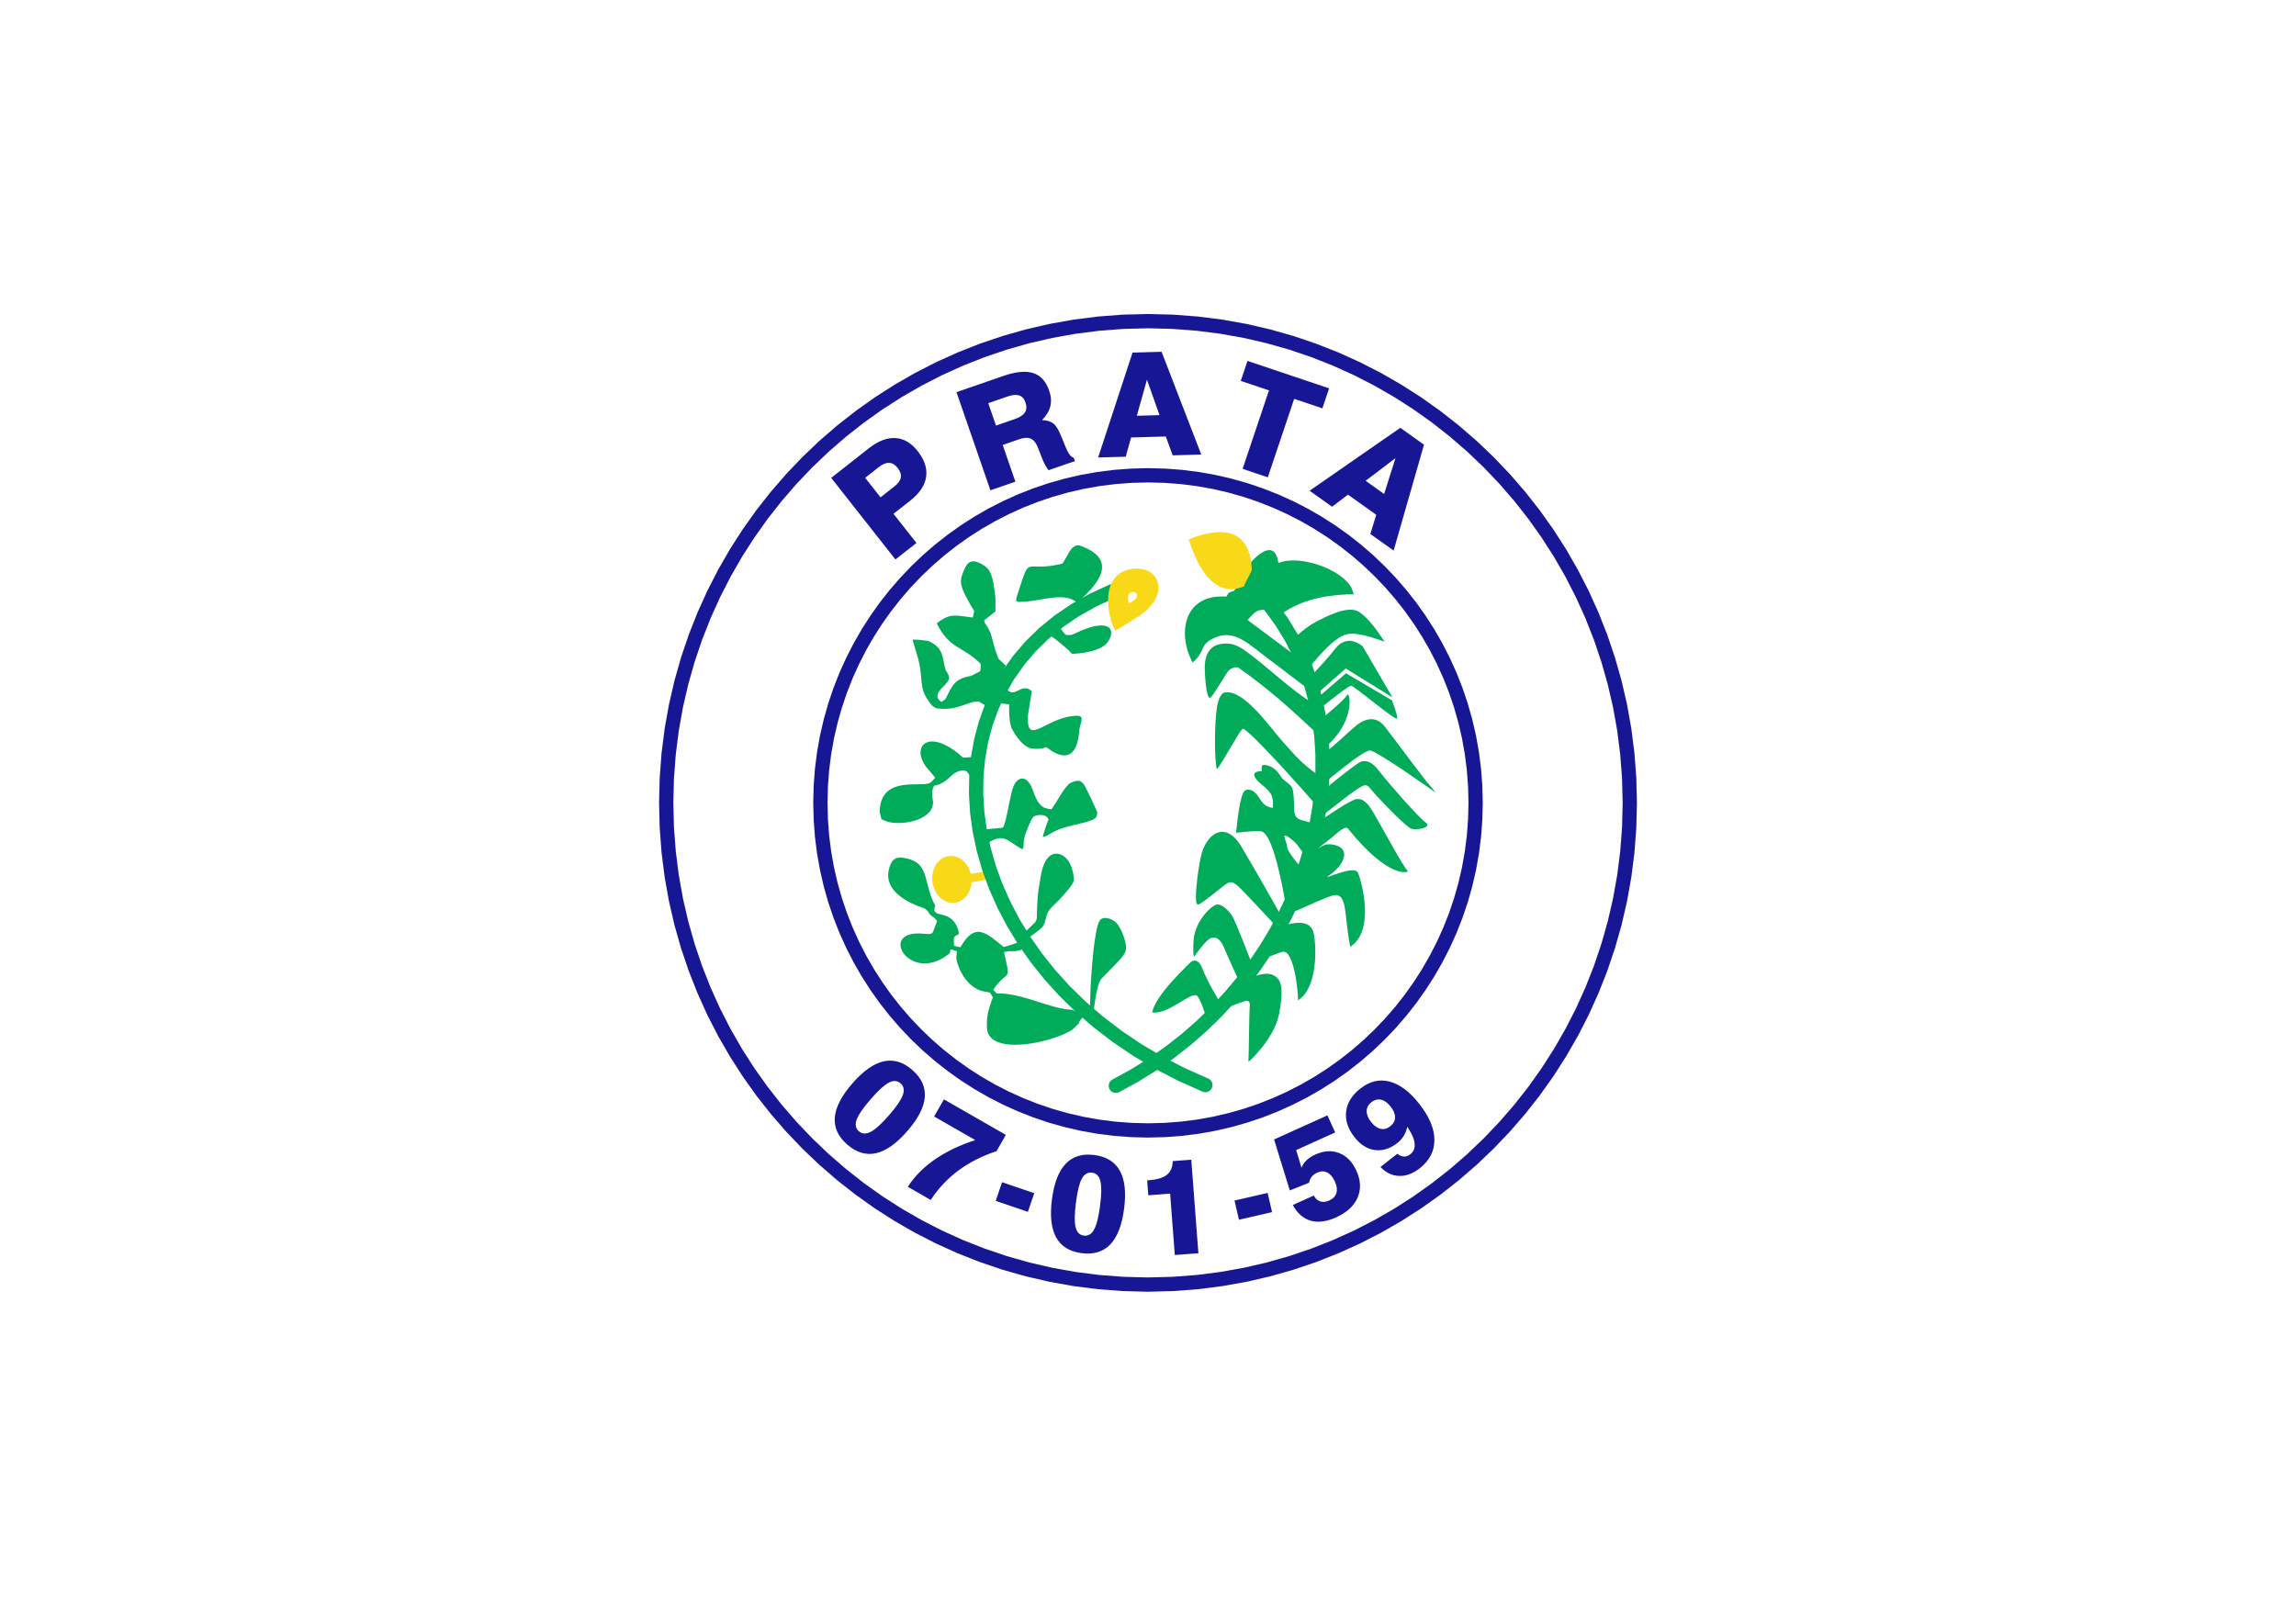<?xml version="1.0" encoding="UTF-8"?>
<!DOCTYPE svg PUBLIC "-//W3C//DTD SVG 1.1//EN" "http://www.w3.org/Graphics/SVG/1.1/DTD/svg11.dtd">
<!-- Creator: CorelDRAW X8 -->
<svg xmlns="http://www.w3.org/2000/svg" xml:space="preserve" width="193cm" height="135cm" version="1.1" style="shape-rendering:geometricPrecision; text-rendering:geometricPrecision; image-rendering:optimizeQuality; fill-rule:evenodd; clip-rule:evenodd"
viewBox="0 0 1930000 1350000"
 xmlns:xlink="http://www.w3.org/1999/xlink">
 <defs>
  <style type="text/css">
   <![CDATA[
    .fil0 {fill:#FEFEFE}
    .fil2 {fill:#00AB59}
    .fil4 {fill:#F7D917}
    .fil3 {fill:#00AB59;fill-rule:nonzero}
    .fil1 {fill:#171796;fill-rule:nonzero}
   ]]>
  </style>
 </defs>
 <g id="Camada_x0020_1">
  <rect class="fil0" width="1930000" height="1350000"/>
  <g id="_2110783997360">
   <g>
    <path class="fil0" d="M965000 270000c223675,0 405000,181325 405000,405000 0,223676 -181325,405000 -405000,405000 -223675,0 -405000,-181324 -405000,-405000 0,-223675 181325,-405000 405000,-405000z"/>
    <path id="1" class="fil1" d="M1376001 675000l-12002 0 0 0 -519 -20539 -1541 -20265 -2537 -19968 -3509 -19648 -4455 -19301 -5376 -18932 -6272 -18537 -7144 -18117 -7989 -17673 -8811 -17203 -9608 -16709 -10378 -16188 -11125 -15644 -11845 -15074 -12542 -14479 -13213 -13858 -13858 -13213 -14479 -12541 -15073 -11846 -15644 -11125 -16189 -10378 -16709 -9608 -17203 -8811 -17673 -7989 -18117 -7144 -18537 -6272 -18931 -5376 -19302 -4455 -19648 -3509 -19968 -2537 -20265 -1541 -20539 -519 0 -12002 21144 535 20870 1587 20569 2614 20241 3614 19886 4590 19506 5539 19099 6462 18666 7360 18208 8231 17722 9077 17212 9897 16675 10690 16114 11459 15525 12200 14912 12917 14272 13608 13608 14272 12917 14912 12201 15526 11458 16113 10690 16675 9897 17212 9077 17723 8231 18207 7360 18666 6462 19099 5539 19506 4590 19886 3614 20241 2614 20569 1587 20870 535 21144 0 0zm-411001 411001l0 -12002 0 0 20539 -519 20265 -1541 19968 -2537 19648 -3509 19302 -4455 18931 -5376 18537 -6272 18117 -7144 17673 -7989 17203 -8811 16709 -9608 16189 -10378 15644 -11125 15073 -11845 14479 -12542 13858 -13213 13213 -13858 12542 -14479 11845 -15073 11125 -15644 10378 -16189 9608 -16709 8811 -17203 7989 -17672 7144 -18118 6272 -18537 5376 -18931 4455 -19302 3509 -19648 2537 -19968 1541 -20265 519 -20539 12002 0 -535 21144 -1587 20870 -2614 20569 -3614 20241 -4590 19886 -5539 19506 -6462 19099 -7360 18666 -8231 18208 -9077 17722 -9897 17212 -10690 16675 -11458 16114 -12201 15525 -12917 14912 -13608 14272 -14272 13608 -14912 12917 -15525 12201 -16114 11458 -16675 10690 -17212 9897 -17722 9077 -18208 8231 -18666 7360 -19099 6462 -19506 5539 -19886 4590 -20241 3614 -20569 2614 -20870 1587 -21144 535 0 0zm-411001 -411001l12002 0 0 0 519 20539 1541 20265 2537 19968 3509 19648 4455 19302 5376 18931 6272 18537 7144 18118 7989 17672 8811 17203 9608 16709 10378 16189 11125 15644 11846 15073 12541 14479 13213 13858 13858 13213 14479 12542 15074 11845 15644 11125 16188 10378 16709 9608 17203 8811 17673 7989 18117 7144 18537 6272 18932 5376 19301 4455 19648 3509 19968 2537 20265 1541 20539 519 0 12002 -21144 -535 -20870 -1587 -20569 -2614 -20241 -3614 -19886 -4590 -19506 -5539 -19099 -6462 -18666 -7360 -18207 -8231 -17723 -9077 -17212 -9897 -16675 -10690 -16113 -11458 -15526 -12201 -14912 -12917 -14272 -13608 -13608 -14272 -12917 -14912 -12200 -15525 -11459 -16114 -10690 -16675 -9897 -17212 -9077 -17722 -8231 -18208 -7360 -18666 -6462 -19099 -5539 -19506 -4590 -19886 -3614 -20241 -2614 -20569 -1587 -20870 -535 -21144 0 0zm411001 -411001l0 12002 0 0 -20539 519 -20265 1541 -19968 2537 -19648 3509 -19301 4455 -18932 5376 -18537 6272 -18117 7144 -17673 7989 -17203 8811 -16709 9608 -16188 10378 -15644 11125 -15074 11846 -14479 12541 -13858 13213 -13213 13858 -12541 14479 -11846 15074 -11125 15644 -10378 16188 -9608 16709 -8811 17203 -7989 17673 -7144 18117 -6272 18537 -5376 18932 -4455 19301 -3509 19648 -2537 19968 -1541 20265 -519 20539 -12002 0 535 -21144 1587 -20870 2614 -20569 3614 -20241 4590 -19886 5539 -19506 6462 -19099 7360 -18666 8231 -18207 9077 -17723 9897 -17212 10690 -16675 11459 -16113 12200 -15526 12917 -14912 13608 -14272 14272 -13608 14912 -12917 15526 -12200 16113 -11459 16675 -10690 17212 -9897 17723 -9077 18207 -8231 18666 -7360 19099 -6462 19506 -5539 19886 -4590 20241 -3614 20569 -2614 20870 -1587 21144 -535 0 0z"/>
   </g>
   <g>
    <path class="fil1" d="M1246401 675000l-12002 0 0 0 -350 -13869 -1041 -13684 -1713 -13482 -2369 -13266 -3008 -13031 -3629 -12782 -4235 -12515 -4823 -12232 -5394 -11932 -5949 -11615 -6487 -11281 -7007 -10931 -7512 -10563 -7998 -10178 -8468 -9776 -8922 -9357 -9357 -8921 -9776 -8469 -10178 -7998 -10563 -7512 -10931 -7007 -11281 -6487 -11615 -5948 -11932 -5395 -12232 -4823 -12515 -4234 -12781 -3630 -13032 -3008 -13266 -2369 -13482 -1713 -13683 -1041 -13870 -350 0 -12002 14475 366 14288 1087 14083 1789 13859 2475 13616 3143 13356 3792 13077 4425 12781 5039 12467 5636 12134 6215 11785 6776 11417 7320 11032 7845 10629 8353 10210 8843 9771 9317 9317 9771 8843 10210 8353 10629 7845 11032 7320 11417 6776 11785 6215 12135 5636 12466 5039 12781 4425 13077 3792 13356 3143 13616 2475 13859 1789 14083 1087 14288 366 14475 0 0zm-281401 281401l0 -12002 0 0 13870 -350 13683 -1041 13482 -1713 13266 -2369 13032 -3008 12781 -3629 12515 -4235 12232 -4823 11932 -5394 11615 -5949 11281 -6487 10931 -7007 10563 -7512 10178 -7998 9776 -8468 9357 -8922 8922 -9357 8468 -9776 7998 -10178 7512 -10563 7007 -10931 6487 -11281 5949 -11615 5394 -11932 4823 -12232 4235 -12515 3629 -12781 3008 -13032 2369 -13266 1713 -13482 1041 -13683 350 -13870 12002 0 -366 14475 -1087 14288 -1789 14083 -2475 13859 -3143 13616 -3792 13356 -4425 13077 -5039 12781 -5636 12467 -6215 12134 -6776 11785 -7320 11417 -7845 11032 -8353 10629 -8843 10210 -9317 9771 -9771 9317 -10210 8843 -10629 8353 -11032 7845 -11417 7320 -11785 6776 -12134 6215 -12467 5636 -12781 5039 -13077 4425 -13356 3792 -13616 3143 -13859 2475 -14083 1789 -14288 1087 -14475 366 0 0zm-281401 -281401l12002 0 0 0 350 13870 1041 13683 1713 13482 2369 13266 3008 13032 3630 12781 4234 12515 4823 12232 5395 11932 5948 11615 6487 11281 7007 10931 7512 10563 7998 10178 8469 9776 8921 9357 9357 8922 9776 8468 10178 7998 10563 7512 10931 7007 11281 6487 11615 5949 11932 5394 12232 4823 12515 4235 12782 3629 13031 3008 13266 2369 13482 1713 13684 1041 13869 350 0 12002 -14475 -366 -14288 -1087 -14083 -1789 -13859 -2475 -13616 -3143 -13356 -3792 -13077 -4425 -12781 -5039 -12466 -5636 -12135 -6215 -11785 -6776 -11417 -7320 -11032 -7845 -10629 -8353 -10210 -8843 -9771 -9317 -9317 -9771 -8843 -10210 -8353 -10629 -7845 -11032 -7320 -11417 -6776 -11785 -6215 -12134 -5636 -12467 -5039 -12781 -4425 -13077 -3792 -13356 -3143 -13616 -2475 -13859 -1789 -14083 -1087 -14288 -366 -14475 0 0zm281401 -281401l0 12002 0 0 -13869 350 -13684 1041 -13482 1713 -13266 2369 -13031 3008 -12782 3630 -12515 4234 -12232 4823 -11932 5395 -11615 5948 -11281 6487 -10931 7007 -10563 7512 -10178 7998 -9776 8469 -9357 8921 -8921 9357 -8469 9776 -7998 10178 -7512 10563 -7007 10931 -6487 11281 -5948 11615 -5395 11932 -4823 12232 -4234 12515 -3630 12782 -3008 13031 -2369 13266 -1713 13482 -1041 13684 -350 13869 -12002 0 366 -14475 1087 -14288 1789 -14083 2475 -13859 3143 -13616 3792 -13356 4425 -13077 5039 -12781 5636 -12466 6215 -12135 6776 -11785 7320 -11417 7845 -11032 8353 -10629 8843 -10210 9317 -9771 9771 -9317 10210 -8843 10629 -8353 11032 -7845 11417 -7320 11785 -6776 12135 -6215 12466 -5636 12781 -5039 13077 -4425 13356 -3792 13616 -3143 13859 -2475 14083 -1789 14288 -1087 14475 -366 0 0z"/>
   </g>
   <g>
    <path class="fil2" d="M1074585 473359c-3571,-25738 -26334,1087 -31158,10723 9564,8461 17993,17696 25327,27575 1692,2278 3324,4590 4899,6934 17649,-13441 36639,-17727 58306,-18889l6028 0 -1786 -5134c-7906,-15812 -43583,-28695 -61616,-21209z"/>
    <path class="fil2" d="M1142372 514454c-9409,-6087 -28458,4327 -36836,8707 -9823,5133 -20022,15815 -20022,15815 2663,5331 5071,10787 7231,16356 1344,3460 2590,6965 3741,10508 8475,-9408 23112,-29534 35840,-32633 8878,-2162 25223,4166 31477,6251 -5582,-8374 -12982,-19535 -21431,-25004z"/>
    <path class="fil2" d="M1145496 543477c0,0 -12501,-11608 -22994,1786 -10492,13395 -24130,26702 -24130,26702 747,2573 1446,5164 2097,7773 644,2582 1242,5181 1792,7796l28948 -25528 39291 24335 -25004 -42864z"/>
    <path class="fil2" d="M1170054 588796l-38622 -22771 -28532 24668c587,3002 1112,6026 1576,9067 0,0 28519,-23243 31198,-23243 2679,0 38621,30809 38845,27459 223,-3349 -4465,-15180 -4465,-15180z"/>
    <path class="fil2" d="M1107181 633658c34570,-24381 27323,-53904 25143,-49327 -2233,4688 -26676,24234 -26676,24234 285,2511 531,5033 737,7564 471,5796 736,11643 796,17529z"/>
    <path class="fil2" d="M1144161 607136c-5003,2777 -13627,11453 -18490,15662l-18489 16001c-38,3993 -169,8003 -391,12025 -221,4001 -532,8014 -933,12035 2783,613 39410,-32983 46107,-31867 5917,986 46679,29500 54563,35212 -723,-802 -1016,-1881 -4555,-5743 -4911,-5359 -25005,-32818 -37729,-49338 -6576,-8536 -14226,-7236 -20083,-3987z"/>
    <path class="fil2" d="M1144598 640145c-4017,669 -39614,30406 -39614,30406 -175,1370 -359,2741 -555,4113 -801,5630 -1773,11268 -2914,16905 5329,-968 24258,-17594 36880,-26450 11582,-8124 10455,-5286 17190,2195 9219,10242 27304,28532 30983,29536 4912,1339 17636,-1340 11833,-5358 -5804,-4019 -31702,-33488 -38622,-42641 -6921,-9153 -11163,-9375 -15181,-8706z"/>
    <path class="fil2" d="M1153968 682340c-9600,-16298 -16073,-9600 -21208,-7145 -5134,2456 -32197,20898 -32197,20898 -1512,6920 -3276,13832 -5288,20716 -1037,3554 -2141,7100 -3311,10636 -3386,10246 -7319,20407 -11778,30420 -1465,3291 -2988,6565 -4566,9820 -617,1272 -1242,2541 -1874,3806l12352 -4539 7814 -3125c0,0 22772,-10493 27236,-11162 11810,-1770 8506,16376 13841,43310 15013,-9442 13500,-33266 10342,-48700 -1396,-6826 -3116,-12012 -3868,-13586 -3335,-6970 -31230,7090 -25003,2900 13717,-9230 20936,-24604 2009,-26788 -5803,-670 -10520,3755 -11610,4745 2792,-3196 7818,-6087 16748,-13900 8930,-7814 9822,-3572 9822,-3572 35197,43225 50784,35959 50008,35273 -3795,-3348 -19870,-33710 -29469,-50007z"/>
    <path class="fil2" d="M1075620 767685c0,0 -18295,-32689 -32136,-55907 -13465,-22588 -29726,-10914 -33969,8153 -2313,10389 -4199,25513 -4214,34040 -16,8711 1416,7477 7798,2870 6864,-4953 16481,-13377 18999,-14478 3572,-1563 4912,0 7814,2009 2902,2008 31074,32510 31074,32510 937,-1791 1856,-3587 2760,-5391 632,-1265 1257,-2534 1874,-3806z"/>
    <path class="fil2" d="M1104292 784730c-3476,-15991 -26576,-6355 -36218,-2404 -4966,9081 -10377,17984 -16217,26654 -395,587 -791,1173 -1190,1757l11877 -4576c0,0 9955,-4425 15517,-5916 9287,-2487 13181,32360 13059,40742 16967,-10716 15404,-45987 13172,-56257z"/>
    <path class="fil2" d="M1051857 808980c0,0 -12888,-33297 -15567,-37986 -2679,-4689 -9153,-11385 -13618,-10492 -4465,893 -18582,14102 -19423,30807 -840,16705 1117,12279 1117,12279 0,0 6698,-9824 11386,-13619 4687,-3794 9822,-1339 12947,6252 3126,7590 12424,27792 12424,27792 3295,-4357 6478,-8785 9544,-13276 399,-584 795,-1170 1190,-1757z"/>
    <path class="fil2" d="M1025696 842926c0,0 -10260,-16234 -14948,-28513 -4688,-12278 -11163,-4242 -11163,-4242 -1626,1821 -28854,26951 -31031,41077 13295,1658 30317,-15815 36836,-14510 3348,670 8571,18855 8571,18855 955,-977 1903,-1960 2844,-2948 3033,-3184 5997,-6425 8891,-9719z"/>
    <path class="fil2" d="M1039797 825752c-4495,5864 -9197,11594 -14101,17174 -2894,3294 -5858,6535 -8891,9719 0,0 26315,-10101 29665,-10995 3349,-893 4465,670 4018,4688 -446,4019 -669,42864 -1115,45543 -447,2679 8929,-8260 8929,-8260 0,0 13618,-14958 16744,-30585 3125,-15627 2901,-25450 -447,-29692 -3348,-4241 -7591,-5135 -12725,-4465 -5134,671 -22077,6873 -22077,6873z"/>
    <path class="fil2" d="M1060671 699050c9554,2812 17968,48530 19515,58815 4459,-10013 8392,-20174 11778,-30420 0,0 -9994,-11754 -9994,-15326 0,-3572 -4689,-11384 -670,-9375 4018,2008 8484,6696 8484,6696l5491 7369c2012,-6884 3776,-13796 5288,-20716 330,-1507 647,-3016 952,-4524 -8601,-2900 -13052,-1333 -13720,-11162 0,0 112,-9041 -893,-15515 -1005,-6474 -7590,-7367 -10269,-12056 -2894,-5065 -7409,-9044 -13395,-9710 -2010,-224 -2902,557 -2678,3014 224,2456 0,2455 -1340,2344 -1339,-112 -4354,558 -4800,2009 -447,1450 224,3125 2455,5693 2232,2568 9601,7590 11610,11719 2008,4130 1562,7481 1562,7481l0 3795c-6817,-718 -8521,-3866 -12725,-10046 -3796,-5581 -8036,-5805 -10493,-4688 -4797,2181 -7161,30643 -7813,35719 0,0 17860,-2233 21655,-1116z"/>
    <path class="fil2" d="M1022921 646708c4019,-4019 17970,-30808 21542,-33933 3009,-2633 55761,56977 59966,61889 196,-1372 380,-2743 555,-4113 327,-2567 619,-5131 874,-7692 401,-4021 712,-8034 933,-12035 -12985,-9345 -18034,-15509 -28650,-27435 -10657,-11972 -32103,-43307 -48081,-41309 -4705,588 -6480,8654 -7086,12556 -2313,14863 -2102,45418 -53,52072z"/>
    <path class="fil2" d="M1017878 586214c3125,-3461 9265,-14065 13284,-20316 4018,-6251 9711,-4688 9711,-4688 25505,18031 42756,33556 65512,54919 -206,-2531 -452,-5053 -737,-7564 -1,-8 -2,-17 -3,-25l-1169 -8780c-464,-3041 -989,-6065 -1572,-9057 -16175,-9393 -37871,-30290 -54672,-42522 -5181,-3773 -9981,-6596 -15200,-7011 -16006,-1272 -20764,8856 -20301,22056 408,11603 2041,26425 5147,22988z"/>
    <path class="fil2" d="M1002468 556966c10916,-9021 5366,-14124 16853,-19978 16375,-8343 27560,2154 41051,12454 3898,2976 7822,6064 11971,9087l27918 21248 -1889 -7812c-598,-2054 -1227,-4096 -1886,-6125 -1342,-4133 -2815,-8213 -4419,-12234l-43388 -32359c9411,-10977 9479,-7386 20169,-9462 -31,-42 -63,-85 -94,-128 -6695,-9019 -14303,-17502 -22854,-25347 -3195,3174 -6475,6326 -8383,10381 -4738,1577 -4158,676 -6697,4910 -35101,-2508 -41791,30040 -28352,55365z"/>
    <g>
     <path class="fil3" d="M1044031 492763c-2422,-2262 -2551,-6060 -289,-8481 2263,-2422 6060,-2551 8482,-289l-8193 8770zm-103328 425457l-5474 -10680 15503 -8496 14838 -9228 14165 -9919 13479 -10564 12781 -11166 12072 -11723 11350 -12237 10615 -12705 9869 -13130 9110 -13508 8339 -13843 7555 -14131 6760 -14376 5952 -14574 5132 -14727 4302 -14834 3459 -14896 2606 -14912 1740 -14884 866 -14810 -20 -14690 -916 -14527 -1821 -14320 -2738 -14068 -3664 -13775 -4600 -13439 -5547 -13061 -6506 -12643 -7478 -12185 -8461 -11686 -9462 -11149 -10478 -10571 8193 -8770 11126 11225 10061 11855 9002 12432 7953 12959 6915 13438 5889 13864 4876 14243 3877 14573 2891 14855 1920 15088 963 15277 21 15419 -906 15515 -1821 15567 -2721 15573 -3607 15534 -4481 15452 -5341 15325 -6188 15152 -7023 14936 -7846 14675 -8655 14368 -9454 14018 -10239 13622 -11013 13181 -11774 12694 -12523 12162 -13261 11584 -13985 10961 -14698 10291 -15397 9576 -16082 8813zm0 0c-2949,1511 -6565,346 -8077,-2603 -1511,-2949 -346,-6566 2603,-8077l5474 10680z"/>
    </g>
    <path class="fil4" d="M1052274 478774c-1271,-30517 -20353,-38398 -53051,-25341 5166,16142 18528,51368 46601,39444 107,-1925 6344,-12177 6450,-14103z"/>
   </g>
   <g>
    <path class="fil2" d="M919193 851899c0,0 2232,-24424 6697,-29111 4465,-4688 16074,-16074 18306,-19422 2233,-3348 3126,-5359 1786,-11163 -1339,-5804 -4912,-14286 -8483,-17189 -3572,-2903 -10715,-5135 -13171,-893 -2456,4241 -3795,13842 -4912,22771 -1117,8929 -2456,27682 -2679,33040 -223,5358 -535,18485 -535,18485l2991 3482z"/>
    <path class="fil2" d="M860981 790835c0,0 11775,-7788 14678,-10913 2903,-3124 2455,-4911 4241,-10492 1786,-5581 6251,-8483 10046,-12501 3796,-4019 12502,-13396 12726,-16744 223,-3349 -1339,-15403 -8483,-20315 -7144,-4912 -16074,-2233 -19199,16073 -3126,18306 -2456,15627 -3126,25227 -670,9599 669,11610 -2232,14735 -2902,3124 -11390,10668 -11390,10668l2739 4262z"/>
    <path class="fil2" d="M827170 697320l15226 -1340c2904,-255 5343,-20977 8757,-32704 2919,-10032 10920,-12177 15577,-2346 3012,6360 4371,14799 11385,18306l3349 893 2455 224 4689 -7144c0,0 7367,-13394 11608,-15180 4242,-1786 8259,-3351 11609,2678 3349,6028 10269,21431 10269,21431 0,0 1341,4688 -2901,6698 -10183,4824 -23982,4386 -36612,12278 -5359,3349 -6029,2233 -6029,2233 1537,-5199 2774,-9523 4912,-14511 -341,-669 -871,-1205 -1330,-1799 -1740,-2255 -7081,-2236 -10257,-1017 -1501,576 -2529,2244 -3371,4155 -3348,7590 -6027,13396 -6027,18977 0,5581 -1563,4688 -1563,4688 -13727,-7948 -15022,-13633 -29691,-4466l-2055 -12054z"/>
    <path class="fil2" d="M839604 591277l8706 893c0,0 -669,14289 2233,20316 2902,6028 10270,16520 17637,16967 7367,446 9823,-671 11385,-1340 351,-150 25086,23028 27682,-14287 632,-6099 5211,-12186 -2118,-12055 -19847,353 -34701,16728 -39481,10821 -1395,-1726 -1932,-5349 -1485,-11826 1053,-6526 2106,-13053 3159,-19578 -8852,-8300 -14277,7284 -21466,-2301l-6252 12390z"/>
    <path class="fil2" d="M891220 527605c491,1088 3859,6076 5030,6244 1172,169 4242,0 4242,0 1135,-464 2269,-930 3404,-1395 27979,-13573 34791,-3779 27454,7094 -3934,5831 -15230,9541 -30077,10209 -1264,-1265 -2530,-2530 -3795,-3795 -4573,-3810 -9834,-8887 -15213,-11720 818,-1712 833,-3892 1651,-5604 1265,-520 4305,-540 5570,-1060 5006,-531 1243,-1060 1734,27z"/>
    <path class="fil2" d="M907080 458451c-7228,-455 -9431,9228 -14064,15403 -33453,8364 -26078,-10025 -37811,26248 -2256,6984 -1171,6117 7310,5614 12637,-748 31030,-7595 41439,-161 819,74 1638,149 2457,223 20221,-17525 32076,-36601 669,-47327z"/>
    <path class="fil2" d="M827159 521629c3200,-2531 6400,-5060 9600,-7590 0,-3795 0,-7591 0,-11386 -1657,-12210 -2103,-22545 -9605,-27228 -11257,-7029 -14618,-3006 -18448,8056 -2828,8167 1370,14572 7290,25422 968,1564 1935,3126 2903,4689 -372,1860 -744,3721 -1116,5581 -14791,-1621 -18593,-4246 -30361,4912 11042,22092 21592,18683 37058,34157 -149,2008 -297,4018 -446,6027 -2604,1340 -5210,2679 -7814,4019 -13831,2305 -15660,7879 -21431,19421 -1116,820 -2233,1638 -3349,2457 -6873,-4227 -1995,-9911 2456,-13842 4265,-4975 5579,-5813 1562,-12055 0,0 -669,-669 -1116,-2679 -2225,-10019 -1864,-17658 -14287,-22771 -4674,-693 -8245,-1117 -12948,-1117 2612,10462 5836,16467 6920,28800 1030,11712 1267,15361 6696,23019 2537,3575 2611,4072 6475,6002 18662,2557 26219,-6661 35943,-5581 1935,1191 3869,2381 5804,3572 5507,-11312 11013,-22622 16520,-33934 -2083,-1935 -4167,-3869 -6251,-5804 -967,-2753 -1935,-5507 -2902,-8259 -595,-2233 -1190,-4466 -1786,-6698 -595,-2158 -1190,-4316 -1786,-6474 -893,-1712 -1786,-3423 -2679,-5136 -595,-893 -1191,-1785 -1786,-2678 -372,-968 -744,-1934 -1116,-2902z"/>
    <path class="fil2" d="M817166 636547c-2530,149 -5060,298 -7590,447 -26847,-24463 -42693,-11695 -32805,5126 2406,4095 3738,4557 9364,11729 -1414,1413 -2548,3180 -4242,4241 -7036,4411 -42417,-7007 -42417,25004 484,1860 968,3721 1452,5581 1079,484 2157,967 3237,1451 10913,4731 40184,492 40184,-15738 -707,-5656 -1784,-8598 781,-13730 13882,-2881 13213,-12140 24893,-13060 930,335 1860,669 2790,1004 967,1377 1935,2753 2902,4130 669,-818 1340,-1637 2009,-2455 372,-2604 744,-5209 1117,-7814 -558,-1972 -1117,-3943 -1675,-5916z"/>
    <path class="fil2" d="M860981 790835c-2500,447 -14746,4913 -17246,5359 -14687,-11845 -24150,-21560 -36434,269 -1786,-447 -3572,-893 -5358,-1340 0,-4386 -634,-5999 271,-7287 2336,-3326 5029,-86 3122,-6254 -5818,-18773 -23732,-7902 -19198,-20214 -9756,-17337 -4714,-34258 -21854,-39086 -10163,-2865 -14884,-1394 -17208,9303 -3808,17480 15813,27546 30221,32194 4722,3304 1918,4097 8037,7769 804,893 1607,1786 2411,2679 -390,1031 -781,2064 -1171,3094 -3239,8570 -1694,8369 -11038,7618 -38818,-3116 -9927,43897 22925,16345 178,-1071 357,-2143 536,-3215 1786,536 3572,1073 5358,1608 -179,1965 -358,3930 -537,5894 2188,12247 11379,26372 24111,28128 1428,269 2858,536 4287,804 804,1340 1607,2679 2410,4019 -4474,11934 -5332,16801 -5021,25586 846,23835 53746,13171 71994,1471 1786,-1786 3572,-3572 5358,-5358 -178,-2054 4331,-5447 4153,-7501 -1608,-1697 -7903,-2053 -9511,-3750 -18262,-651 -36625,-11681 -58400,-13663 -1786,0 -3572,0 -5358,0 -982,-1071 -1965,-2143 -2947,-3215 12942,-18610 14961,-4693 9108,-31611 1340,-268 2679,-535 4019,-804 1875,0 3751,0 5626,0 1340,-268 2678,-535 4018,-804 -669,134 5625,-3214 4956,-3081 -1473,-1473 -167,-3484 -1640,-4957z"/>
    <path class="fil4" d="M816035 734645c-2286,-9453 -10072,-15983 -18366,-14936 -9039,1141 -15259,10853 -13890,21690 1368,10837 9807,18697 18846,17555 7762,-981 13445,-8279 14030,-17183l16376 -2906 -835 -6691 -16161 2471z"/>
    <g>
     <path class="fil3" d="M1015519 906739c3063,1265 4521,4774 3256,7837 -1265,3063 -4774,4521 -7837,3256l4581 -11093zm-82803 -415232l4577 11094 -15841 7281 -14568 8200 -13314 9059 -12072 9857 -10845 10597 -9632 11281 -8432 11910 -7242 12485 -6062 13007 -4887 13475 -3720 13888 -2557 14246 -1397 14549 -241 14793 913 14978 2064 15106 3210 15173 4354 15179 5493 15125 6629 15010 7760 14833 8886 14596 10008 14298 11124 13939 12235 13518 13342 13037 14444 12496 15540 11893 16632 11229 17719 10505 18801 9720 19882 8875 -4581 11093 -20500 -9151 -19416 -10038 -18322 -10862 -17219 -11626 -16109 -12328 -14991 -12969 -13866 -13549 -12732 -14067 -11592 -14524 -10443 -14921 -9288 -15256 -8124 -15529 -6953 -15743 -5773 -15895 -4585 -15986 -3389 -16016 -2183 -15983 -968 -15890 256 -15732 1490 -15513 2733 -15227 3986 -14876 5245 -14459 6512 -13973 7785 -13420 9061 -12798 10338 -12107 11616 -11350 12892 -10526 14168 -9640 15440 -8691 16709 -7680zm0 0c3064,-1264 6572,195 7836,3259 1264,3063 -195,6571 -3259,7835l-4577 -11094z"/>
    </g>
    <path class="fil4" d="M939457 483574c-15979,13769 -3535,47727 -1371,46387l18222 -11295c9069,-5621 17762,-15178 17489,-24758 -507,-17738 -23371,-19787 -34340,-10334z"/>
    <path class="fil0" d="M949615 498739c-2889,2489 -639,8629 -248,8386l3295 -2042c1639,-1016 3211,-2744 3162,-4476 -92,-3207 -4226,-3577 -6209,-1868z"/>
   </g>
   <path class="fil1" d="M740166 418129l11643 -9162c3165,-2491 4962,-4986 5409,-7527 447,-2542 -445,-5214 -2660,-8029 -2153,-2736 -4535,-4158 -7173,-4271 -2623,-126 -5519,1071 -8684,3562l-11453 9012 12918 16415zm12534 52259l-53997 -68619 31383 -24695c7969,-6271 15481,-9195 22540,-8800 7059,395 13323,4068 18793,11019 5745,7301 8099,14515 7062,21641 -1038,7126 -5428,13723 -13142,19794l-14284 11240 19301 24527 -17656 13893zm84530 -112600l15744 -5442c4247,-1468 7113,-3337 8560,-5593 1467,-2263 1595,-5113 412,-8537 -1052,-3042 -2801,-4943 -5242,-5748 -2461,-799 -5684,-520 -9682,862l-16298 5634 6506 18824zm-4698 54434l-28526 -82526 39484 -13648c10464,-3617 18802,-4400 25046,-2383 6244,2018 10715,6962 13427,14805 1600,4629 1916,8953 956,12990 -980,4043 -3292,7948 -6956,11720 4091,127 7283,1123 9595,2979 2313,1856 4615,5729 6914,11637 697,1644 1592,3862 2685,6653 2569,6565 5046,10013 7437,10365l986 2850 -22153 7657c-2076,-2537 -4089,-6317 -6001,-11353 -1886,-5023 -3144,-8165 -3753,-9432 -1455,-3095 -3340,-5077 -5692,-5935 -2333,-864 -5346,-658 -8999,605l-14118 4880 10672 30876 -21004 7260zm123079 -62659l19078 -549 -10577 -29805 -8501 30354zm-3614 -53109l24420 -703 33345 86394 -24015 691 -5783 -15871 -29174 840 -4516 16167 -23186 667 28909 -88185zm92530 97715l22163 -65962 -23715 -7968 5648 -16808 68610 23053 -5647 16807 -23714 -7968 -22164 65963 -21181 -7117zm103411 10054l15546 11074 9549 -30151 -25095 19077zm29163 -44533l19898 14174 -25536 89014 -19568 -13939 4964 -16145 -23771 -16933 -13357 10167 -18892 -13458 76262 -52880z"/>
   <path class="fil1" d="M731859 924207c-6321,7252 -10237,12962 -11736,17088 -1512,4141 -911,7394 1818,9772 2757,2404 6103,2566 10025,501 3935,-2079 9045,-6723 15316,-13918 6233,-7151 10099,-12804 11608,-16972 1510,-4167 881,-7445 -1877,-9849 -2728,-2378 -5970,-2601 -9753,-667 -3783,1933 -8680,6333 -14663,13198l-738 847zm-15325 -13383c9112,-10454 17857,-16630 26235,-18501 8363,-1883 16400,522 24083,7219 7711,6722 11206,14367 10511,22934 -709,8555 -5619,18073 -14732,28528 -9150,10497 -17921,16675 -26299,18546 -8392,1858 -16443,-560 -24155,-7281 -7682,-6697 -11163,-14330 -10439,-22872 709,-8555 5646,-18075 14796,-28573zm46545 86959c5644,-8732 13215,-16380 22695,-22956 9497,-6566 20833,-12011 34025,-16326l-34588 -19836 8245 -14377 52055 29853 -7857 13699c-12158,4008 -22853,9447 -32067,16285 -9224,6855 -16956,15091 -23206,24727l-19302 -11069zm73910 11839l5343 -15688 27049 9211 -5342 15689 -27050 -9212zm67447 1360c-1243,9540 -1338,16463 -300,20728 1036,4285 3339,6660 6929,7128 3627,472 6502,-1247 8623,-5139 2123,-3912 3803,-10609 5036,-20073 1226,-9407 1312,-16254 259,-20560 -1052,-4306 -3393,-6686 -7020,-7159 -3589,-467 -6412,1143 -8489,4849 -2078,3706 -3716,10082 -4892,19112l-146 1114zm-20172 -2648c1792,-13752 5649,-23739 11586,-29938 5919,-6203 13942,-8653 24048,-7336 10144,1322 17290,5749 21458,13266 4150,7515 5338,18159 3545,31911 -1799,13808 -5677,23811 -11615,30011 -5956,6198 -13998,8646 -24142,7324 -10106,-1317 -17233,-5742 -21364,-13254 -4150,-7515 -5316,-18175 -3516,-31984zm103265 46814l-3923 -51629 -18350 1395 -952 -12537 1614 -123c6857,-521 11860,-2066 15029,-4619 3149,-2551 4770,-6361 4823,-11447l15614 -1187 5976 78640 -19831 1507zm53916 -29647l-3727 -16149 27843 -6426 3727 16149 -27843 6426zm42754 -24664l-13213 -42841 44858 -20270 6495 14374 -32775 14810 4471 14891c850,-2328 2255,-4447 4212,-6314 1941,-1859 4468,-3482 7558,-4879 7101,-3208 13783,-3594 20021,-1124 6238,2470 11023,7416 14364,14811 3679,8142 3997,15691 961,22665 -3027,6950 -9041,12469 -18016,16524 -8072,3648 -15202,4570 -21424,2783 -6222,-1788 -11216,-6178 -14983,-13173l17603 -7954c1358,2543 3169,4191 5442,4920 2281,746 4764,502 7472,-721 3263,-1475 5306,-3569 6121,-6299 840,-2721 404,-5953 -1282,-9685 -1671,-3698 -3797,-6228 -6380,-7549 -2582,-1320 -5345,-1326 -8296,7 -2031,918 -3619,2075 -4766,3471 -1146,1396 -1903,3097 -2254,5095l-16189 6458zm68552 -74156c-2577,2023 -3880,4498 -3934,7422 -53,2924 1192,5991 3709,9198 2505,3192 5165,5100 7965,5736 2815,624 5532,-80 8139,-2127 2652,-2082 3996,-4565 4044,-7436 47,-2871 -1225,-5941 -3789,-9208 -2482,-3161 -5142,-5069 -7983,-5697 -2842,-627 -5559,77 -8151,2112zm7661 54434l14115 -11080c2019,1491 3933,2265 5718,2317 1811,55 3573,-601 5296,-1954 2817,-2211 4000,-5270 3548,-9178 -425,-3904 -2471,-8547 -6125,-13912 -601,2844 -1600,5397 -3002,7684 -1401,2287 -3172,4258 -5315,5940 -6144,4822 -12434,6805 -18885,5960 -6452,-845 -12190,-4454 -17166,-10792 -5587,-7118 -7933,-14334 -7041,-21621 880,-7302 4884,-13739 11987,-19314 7807,-6128 15992,-8073 24555,-5834 8563,2240 16921,8538 25061,18908 8363,10654 12554,20683 12583,30130 44,9435 -4076,17391 -12318,23860 -5709,4482 -11516,6618 -17393,6412 -5877,-206 -11084,-2706 -15618,-7526z"/>
  </g>
 </g>
</svg>
